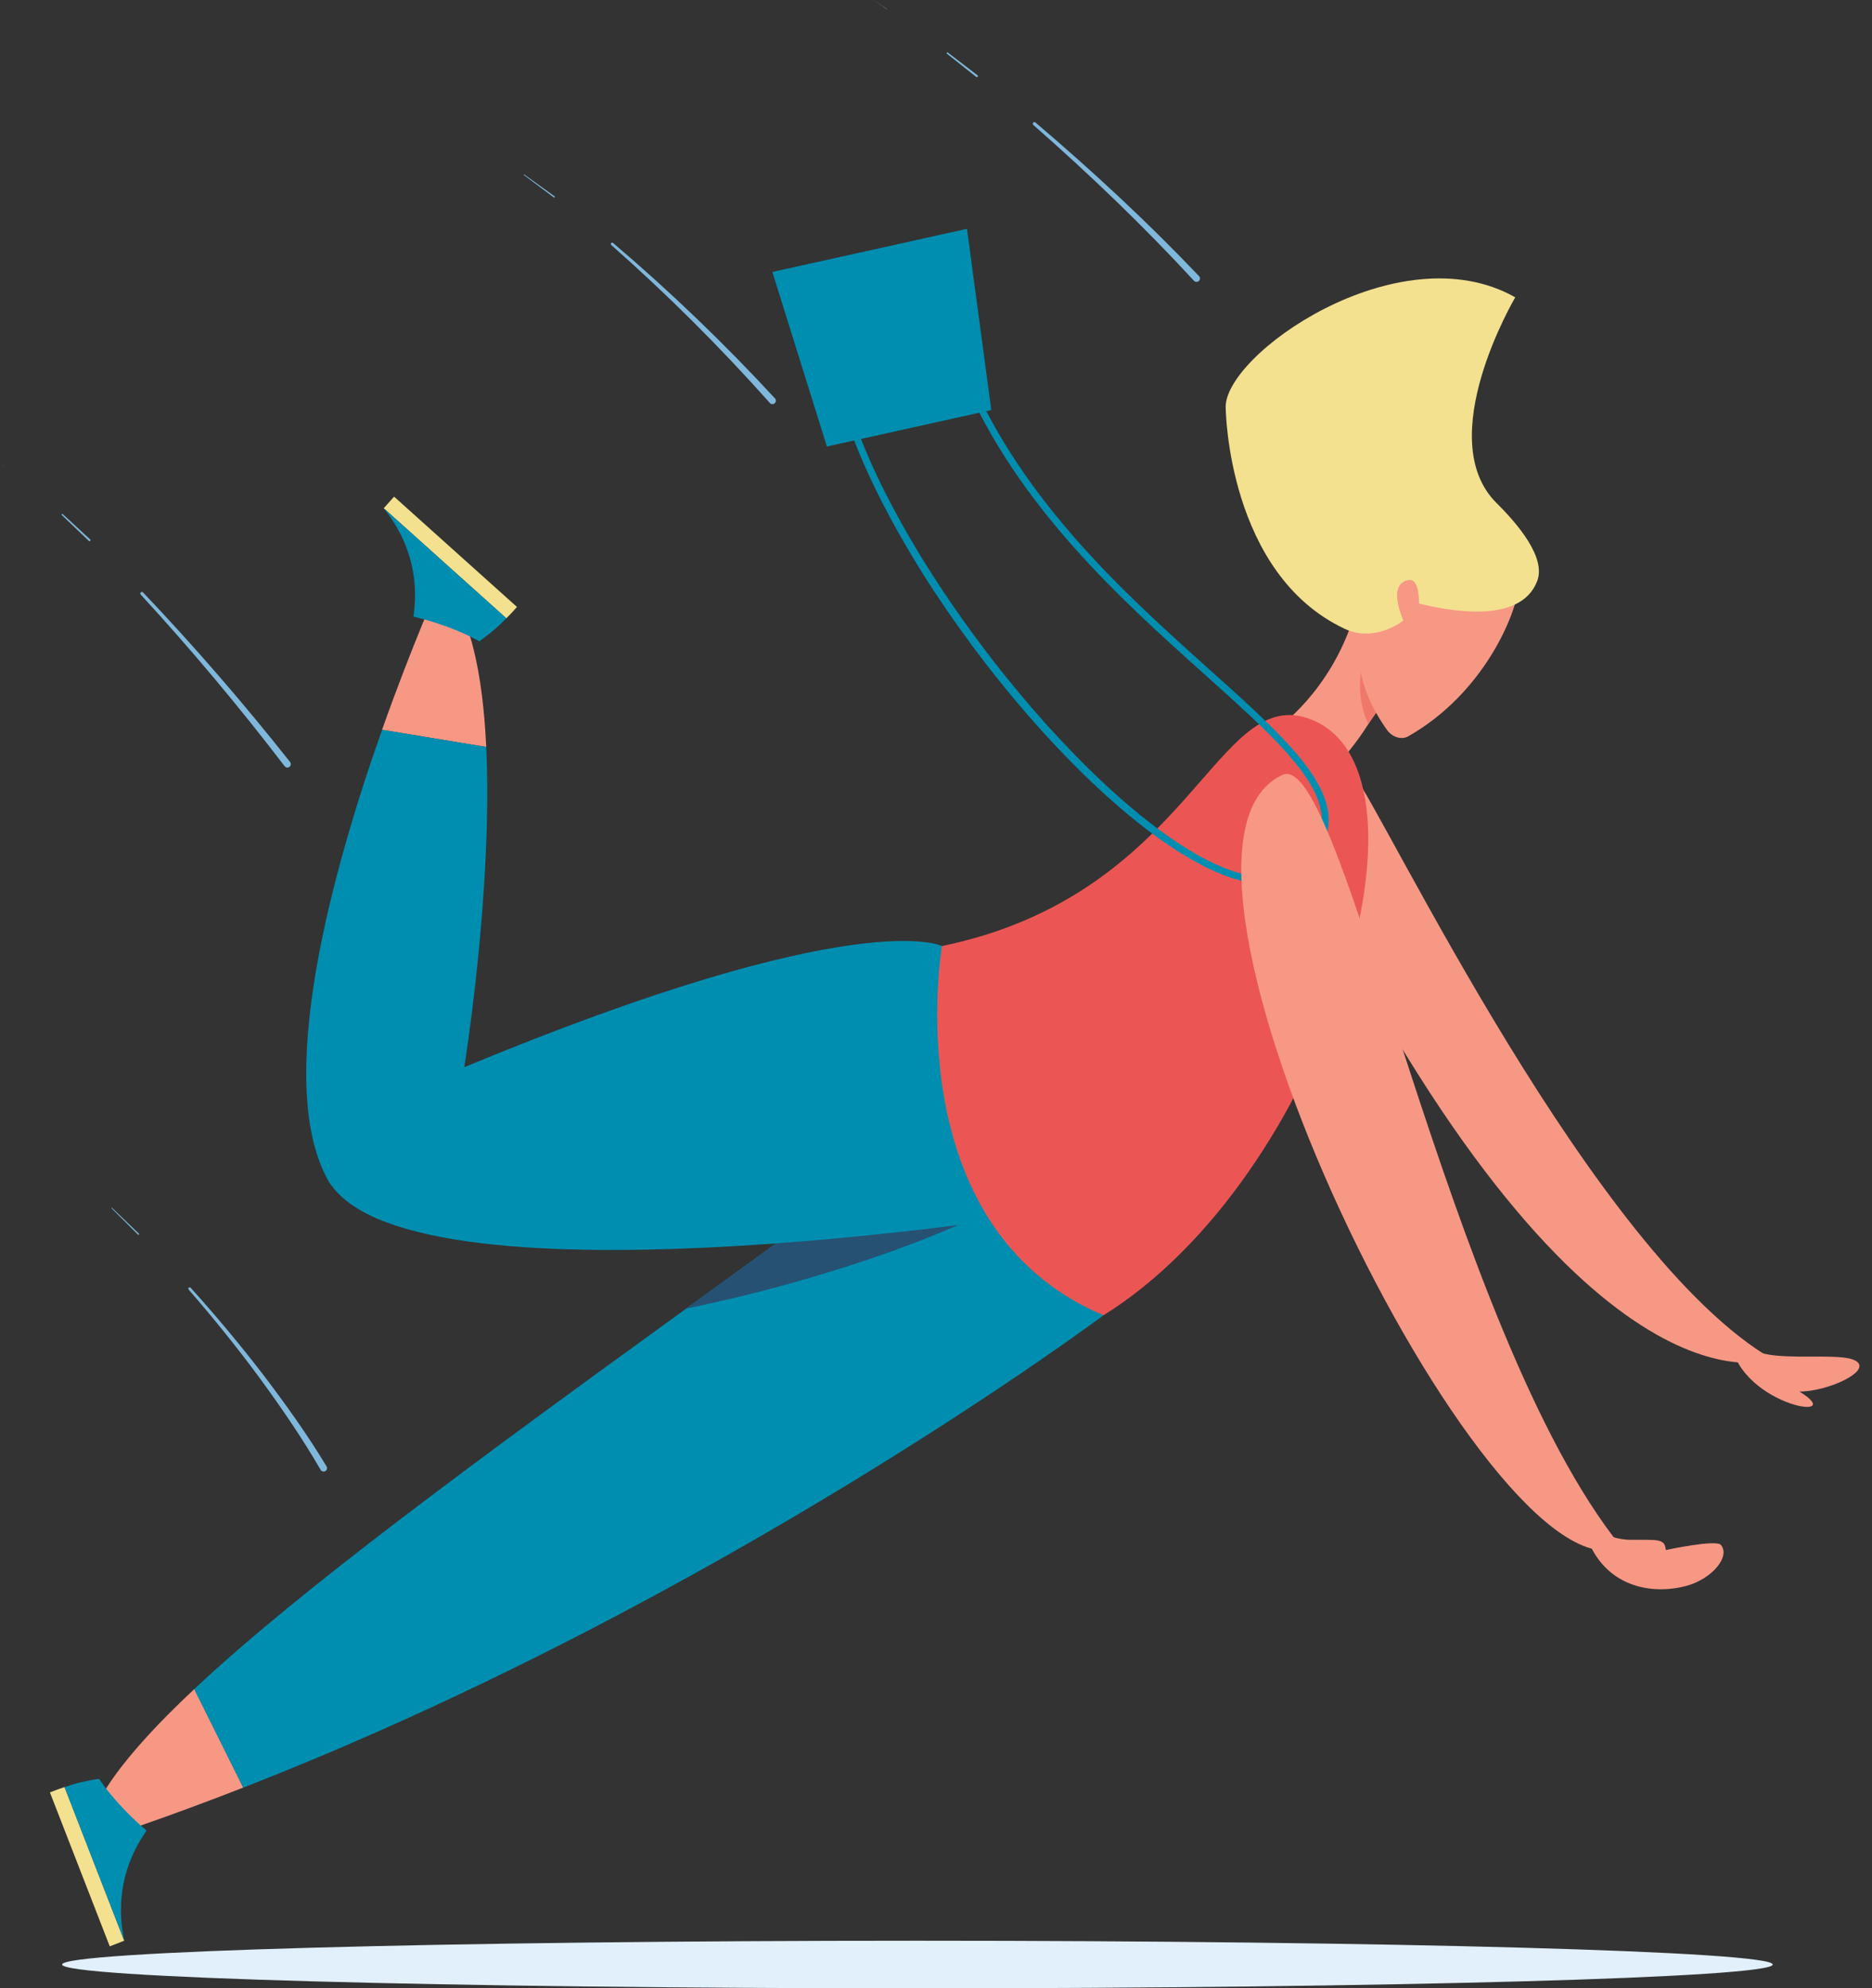 <?xml version="1.0" encoding="UTF-8"?><svg xmlns="http://www.w3.org/2000/svg" xmlns:xlink="http://www.w3.org/1999/xlink" height="855.1" preserveAspectRatio="xMidYMid meet" version="1.0" viewBox="0.0 0.0 805.4 855.1" width="805.4" zoomAndPan="magnify"><rect x="0.0" y="0.0" width="805.4" height="855.1" fill="#333333" stroke="none"/><defs><clipPath id="a"><path d="M 26 834 L 763 834 L 763 855.148 L 26 855.148 Z M 26 834"/></clipPath></defs><g><g clip-path="url(#a)" id="change1_1"><path d="M 762.703 844.914 C 762.703 839.262 597.945 834.68 394.711 834.68 C 191.473 834.68 26.715 839.262 26.715 844.914 C 26.715 850.566 191.473 855.152 394.711 855.152 C 597.945 855.152 762.703 850.566 762.703 844.914" fill="#e1f0fa"/></g><g id="change2_1"><path d="M 37.102 793.031 C 60.008 785.59 82.566 777.441 104.656 768.82 L 83.594 726.449 C 53.816 754.355 36.824 776.836 37.102 793.031" fill="#f79885"/></g><g id="change3_1"><path d="M 474.758 565.688 C 474.758 565.688 310.695 688.406 104.641 768.844 L 83.586 726.438 C 129.188 683.676 204.891 628.199 295.262 562.789 C 318.738 545.695 343.285 528.012 368.539 509.68 C 391.07 493.234 414.258 476.383 437.793 458.992 L 474.758 565.688" fill="#008eb0"/></g><g id="change4_1"><path d="M 53.445 834.68 L 47.219 837.098 L 21.48 770.891 C 23.781 769.973 25.824 769.238 27.754 768.594 L 53.445 834.68" fill="#f3e190"/></g><g id="change3_2"><path d="M 63.082 787.316 C 55.473 798.047 49.145 813.82 53.445 834.68 L 27.754 768.594 C 33.855 766.543 38.316 765.695 42.598 765.043 C 49.539 775.227 58.332 783.309 63.082 787.316" fill="#008eb0"/></g><g id="change5_1"><path d="M 412.125 526.891 C 412.125 526.891 365.641 548.359 295.262 562.789 C 318.738 545.695 343.285 528.012 368.539 509.68 L 412.125 526.891" fill="#265173"/></g><g id="change2_2"><path d="M 189.395 250.395 C 189.395 250.395 177.41 277.031 164.375 313.879 L 209.188 321.254 C 207.719 289.965 202.336 262.387 189.395 250.395" fill="#f79885"/></g><g id="change3_3"><path d="M 405.266 406.887 C 405.266 406.887 369.777 388.395 199.742 458.992 C 199.742 458.992 212.086 382.898 209.188 321.254 L 164.375 313.879 C 142.762 374.973 118.242 464.148 140.602 506.656 C 171.648 565.691 446.668 522.098 446.668 522.098 L 405.266 406.887" fill="#008eb0"/></g><g id="change4_2"><path d="M 165.09 218.578 L 169.551 213.605 L 222.422 261.051 C 220.781 262.91 219.289 264.484 217.859 265.934 L 165.09 218.578" fill="#f3e190"/></g><g id="change3_4"><path d="M 177.887 265.188 C 179.824 252.172 178.348 235.242 165.09 218.578 L 217.859 265.934 C 213.34 270.52 209.746 273.293 206.219 275.805 C 195.426 269.855 183.934 266.617 177.887 265.188" fill="#008eb0"/></g><g id="change2_3"><path d="M 582.223 332.879 C 596.117 351.027 685.816 540.285 762.703 584.645 C 762.703 584.645 684.832 616.188 568.516 388.484 C 546.832 350.043 582.223 332.879 582.223 332.879" fill="#f79885"/></g><g id="change2_4"><path d="M 744.375 574.652 C 744.375 574.652 750.875 581.73 763.848 582.996 C 777.066 584.281 793.469 582.164 798.539 585.367 C 805.426 589.715 786.383 598.492 774.18 598.492 C 796.836 612.402 745.965 604.281 744.375 574.652" fill="#f79885"/></g><g id="change2_5"><path d="M 598.652 292.301 C 588.926 315.547 575.426 328.562 575.426 328.562 C 565.875 329.234 557.211 323.637 549.188 313.473 C 549.188 313.473 572.434 297.902 582.648 264.566 C 588.348 245.973 607.992 269.977 598.652 292.301" fill="#f79885"/></g><g id="change6_1"><path d="M 585.496 289.398 C 585.496 289.398 583.465 300.422 588.68 311.445 L 594.711 302.887 L 585.496 289.398" fill="#f0786a"/></g><g id="change2_6"><path d="M 583.664 264.73 C 583.664 264.73 594.098 232.953 609.727 224.875 C 625.359 216.793 654.453 239.727 653.371 252.297 C 652.355 264.113 638.41 298.215 605.887 316.672 C 602.824 318.414 598.883 316.883 596.812 314.031 C 593.688 309.738 589.609 302.922 587.465 296.52 C 582.152 280.695 583.664 264.73 583.664 264.73" fill="#f79885"/></g><g id="change4_3"><path d="M 651.918 127.883 C 651.918 127.883 615.91 188.672 643.918 216.406 C 653.223 225.625 665.172 239.848 661.371 249.863 C 654.164 268.855 623.059 262.602 610.531 259.578 C 610.5 255.195 609.836 248.73 605.973 249.457 C 597.887 250.98 601.852 262.371 603.766 266.883 C 603.766 266.883 591.629 276.621 578.465 270.414 C 528.172 246.691 527.363 175.902 527.363 175.902 C 525.375 153.223 601.555 99.359 651.918 127.883" fill="#f3e190"/></g><g id="change7_1"><path d="M 564.574 309.629 C 522.973 292.559 513.695 384.453 405.266 406.887 C 405.266 406.887 384.566 527.609 474.758 565.691 C 570.172 506.391 622.238 333.285 564.574 309.629" fill="#eb5654"/></g><g id="change3_5"><path d="M 543.801 380.082 C 540.043 380.082 535.934 379.414 531.484 378.082 C 477.348 361.875 387.5 254.363 362.816 176.266 L 365.633 175.371 C 389.609 251.227 479.965 359.57 532.332 375.25 C 542.832 378.402 551.133 377.57 556.988 372.801 C 564.695 366.535 568.523 360.094 568.688 353.105 C 569.109 335.625 546.707 315.547 518.348 290.129 C 482.367 257.875 437.586 217.738 413.879 161.605 L 416.602 160.457 C 440.055 215.977 484.562 255.871 520.324 287.926 C 549.246 313.855 572.102 334.332 571.645 353.18 C 571.461 361.082 567.273 368.25 558.855 375.094 C 554.77 378.418 549.73 380.082 543.801 380.082" fill="#008eb0"/></g><g id="change3_6"><path d="M 426.488 176.359 L 355.758 192.039 L 332.301 116.973 L 416.027 98.414 L 426.488 176.359" fill="#008eb0"/></g><g id="change2_7"><path d="M 551.762 333.285 C 577.762 321.379 622.73 572.816 697.645 665.473 C 640.473 691.102 481.168 365.621 551.762 333.285" fill="#f79885"/></g><g id="change2_8"><path d="M 680.52 653.57 C 680.52 653.57 689.66 662.168 701.59 662.262 C 712.902 662.352 716.332 661.48 716.684 666.652 C 716.684 666.652 738.344 661.961 740.414 664.473 C 744.598 669.555 736.414 679.039 725.824 681.988 C 710.129 686.359 686.48 682.703 680.52 653.57" fill="#f79885"/></g><g id="change8_1"><path d="M 137.922 632.121 C 129.934 618.328 120.801 605.059 111.324 592.137 C 101.77 579.246 91.703 566.73 81.152 554.625 C 80.941 554.383 80.965 554.016 81.207 553.801 C 81.445 553.594 81.809 553.613 82.023 553.852 C 92.816 565.777 103.145 578.141 112.973 590.895 C 122.734 603.711 132.109 616.785 140.492 630.66 C 140.914 631.363 140.691 632.27 139.992 632.691 C 139.293 633.113 138.387 632.891 137.961 632.191 C 137.961 632.188 137.953 632.18 137.953 632.176 L 137.922 632.121" fill="#7fb8db"/></g><g id="change8_2"><path d="M 59.375 531.012 L 48.004 519.66 C 47.953 519.609 47.949 519.523 48 519.469 C 48.051 519.414 48.137 519.414 48.191 519.465 L 59.777 530.613 C 59.891 530.723 59.895 530.902 59.785 531.016 C 59.676 531.129 59.496 531.133 59.383 531.023 L 59.375 531.012" fill="#7fb8db"/></g><g id="change8_3"><path d="M 122.445 329.516 C 102.949 304.039 82.301 279.359 60.547 255.73 C 60.289 255.453 60.305 255.02 60.582 254.762 C 60.855 254.508 61.285 254.523 61.547 254.793 C 83.73 278.109 104.793 302.453 124.793 327.719 C 125.301 328.359 125.191 329.289 124.551 329.797 C 123.91 330.305 122.98 330.195 122.477 329.555 C 122.477 329.555 122.449 329.52 122.445 329.516" fill="#7fb8db"/></g><g id="change8_4"><path d="M 38.223 232.633 L 26.602 221.527 C 26.484 221.426 26.477 221.242 26.582 221.125 C 26.684 221.008 26.871 221.004 26.988 221.105 L 38.805 232.031 C 38.973 232.188 38.984 232.453 38.828 232.621 C 38.672 232.793 38.406 232.805 38.234 232.645 L 38.223 232.633" fill="#7fb8db"/></g><g id="change8_5"><path d="M 2.09 200.734 L 0 199.164 L 2.113 200.699 C 2.125 200.707 2.125 200.719 2.117 200.73 C 2.113 200.738 2.098 200.742 2.09 200.734" fill="#7fb8db"/></g><g id="change8_6"><path d="M 513.676 120.742 C 491.961 97.184 468.703 74.922 444.578 53.75 C 444.285 53.492 444.254 53.051 444.512 52.758 C 444.762 52.469 445.203 52.438 445.492 52.684 C 470.012 73.516 493.621 95.391 515.855 118.75 C 516.422 119.34 516.395 120.277 515.805 120.84 C 515.215 121.402 514.277 121.379 513.715 120.789 C 513.711 120.785 513.707 120.781 513.703 120.777 L 513.676 120.742" fill="#7fb8db"/></g><g id="change8_7"><path d="M 419.996 33.07 L 407.406 23.098 C 407.266 22.992 407.238 22.797 407.344 22.656 C 407.449 22.52 407.648 22.496 407.785 22.598 L 420.551 32.375 C 420.742 32.523 420.781 32.801 420.633 32.996 C 420.48 33.191 420.203 33.23 420.008 33.078 C 420.008 33.078 419.996 33.07 419.996 33.07" fill="#7fb8db"/></g><g id="change8_8"><path d="M 381.555 4.004 L 375.777 0.004 L 381.617 3.91 C 381.641 3.926 381.648 3.961 381.633 3.988 C 381.613 4.016 381.578 4.02 381.555 4.004" fill="#7fb8db"/></g><g id="change8_9"><path d="M 331.195 173.289 C 309.883 149.355 287.078 126.617 262.996 105.383 C 262.754 105.172 262.727 104.801 262.938 104.555 C 263.148 104.316 263.516 104.289 263.758 104.496 C 288.289 125.332 311.523 147.648 333.406 171.328 C 333.965 171.93 333.926 172.863 333.328 173.418 C 332.727 173.973 331.789 173.938 331.238 173.336 C 331.23 173.332 331.227 173.324 331.227 173.324 L 331.195 173.289" fill="#7fb8db"/></g><g id="change8_10"><path d="M 238.254 84.898 L 225.383 75.273 C 225.316 75.23 225.301 75.145 225.348 75.082 C 225.387 75.02 225.477 75.008 225.539 75.047 L 238.602 84.441 C 238.73 84.535 238.758 84.715 238.664 84.844 C 238.574 84.973 238.395 85 238.266 84.906 C 238.266 84.906 238.254 84.898 238.254 84.898" fill="#7fb8db"/></g></g></svg>
